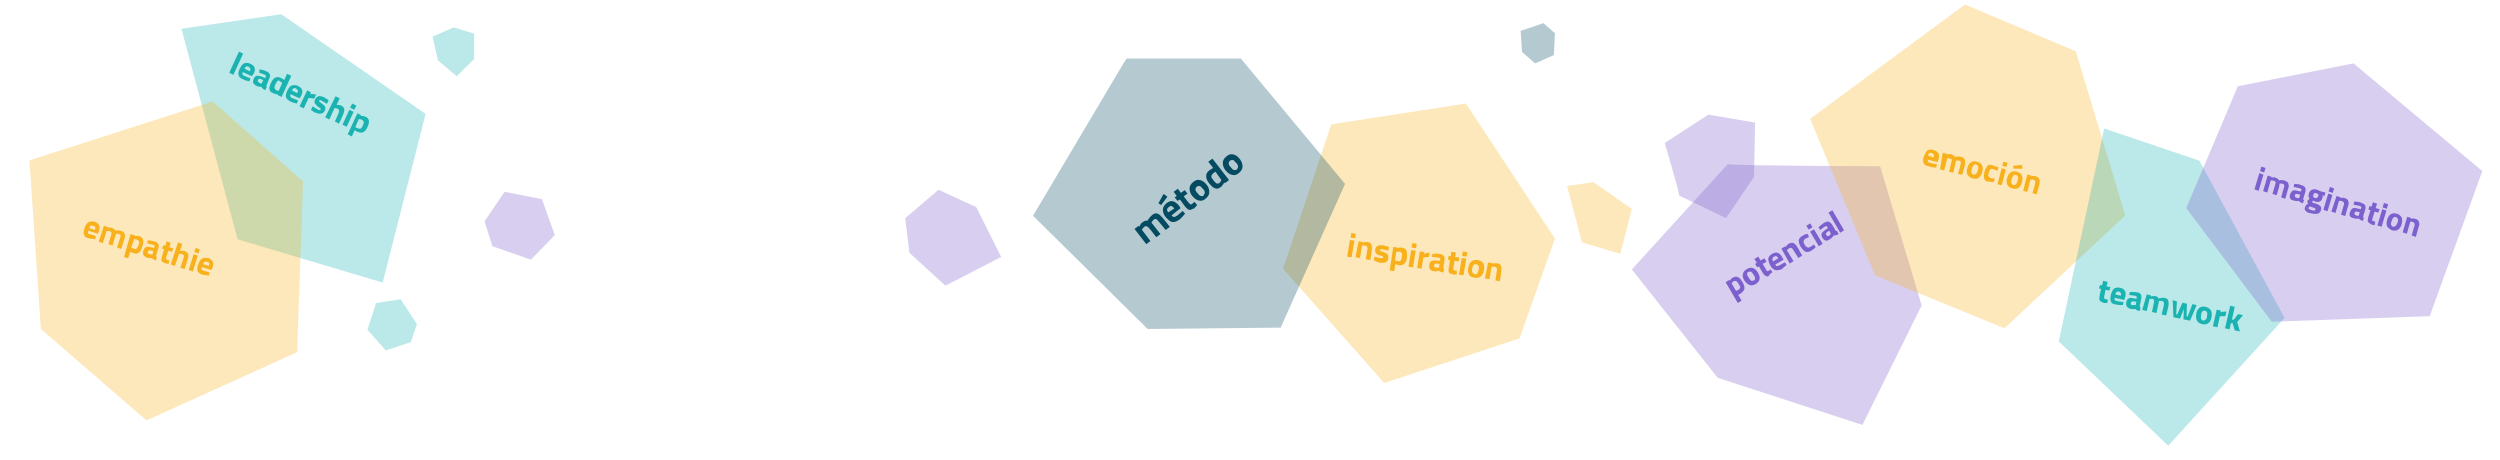 <?xml version="1.0" encoding="utf-8"?>
<!-- Generator: Adobe Illustrator 22.0.1, SVG Export Plug-In . SVG Version: 6.00 Build 0)  -->
<svg version="1.1" id="Ebene_1" xmlns="http://www.w3.org/2000/svg" xmlns:xlink="http://www.w3.org/1999/xlink" x="0px" y="0px"
	 viewBox="0 0 721.9 132.9" style="enable-background:new 0 0 721.9 132.9;" xml:space="preserve">
<style type="text/css">
	.st0{opacity:0.3;fill:#7C60CD;enable-background:new    ;}
	.st1{opacity:0.3;fill:#1BB3B1;enable-background:new    ;}
	.st2{opacity:0.3;fill:#F8B11C;enable-background:new    ;}
	.st3{enable-background:new    ;}
	.st4{fill:#1BB3B1;}
	.st5{fill:#F8B11C;}
	.st6{fill:#7C60CD;}
	.st7{opacity:0.3;fill:#044B62;enable-background:new    ;}
	.st8{fill:#044B62;}
</style>
<path class="st0" d="M498.9,47.4c2.9,0.5,44,0.6,44,0.6l12,40.2l-17.1,34.5L496,109.1l-24.8-31.3L498.9,47.4z"/>
<polygon class="st1" points="52.4,8.3 81.2,4.1 122.9,32.9 110.5,81.6 68.6,69.1 "/>
<polygon class="st2" points="567.4,1.3 599.4,14.8 613.7,62.2 578.8,94.8 541.4,79.5 522.7,34.3 "/>
<polygon class="st2" points="61.4,29.3 87.5,52.4 85.8,101.7 42.3,121.4 11.8,95 8.5,46.3 "/>
<polygon class="st1" points="607.6,37.1 635.1,46.4 659.7,91.8 626.1,128.7 594.5,98.6 "/>
<polygon class="st0" points="646.2,24.9 679.6,18.3 716.8,49.4 701.6,91.3 656,92.9 631.3,60.1 "/>
<g class="st3">
	<path class="st4" d="M69,14.9l1.2,0.6l-2.8,6.1L66.2,21L69,14.9z"/>
	<path class="st4" d="M68.9,21.7c-0.2-0.5,0-1.1,0.3-1.8c0.4-0.8,0.8-1.4,1.3-1.6c0.5-0.2,1.1-0.2,1.8,0.1c0.6,0.3,1,0.6,1.2,1.1
		s0.1,1-0.2,1.7L72.7,22l-2.6-1.2c-0.1,0.2-0.1,0.4-0.1,0.5c0,0.2,0.1,0.2,0.2,0.4c0.1,0.1,0.3,0.2,0.6,0.3c0.2,0.1,0.4,0.2,0.7,0.3
		c0.2,0.1,0.5,0.2,0.6,0.2l0.2,0.1L72,23.5c-0.7-0.2-1.4-0.3-1.8-0.6C69.4,22.6,69,22.2,68.9,21.7z M72.1,20.6
		c0.2-0.3,0.2-0.6,0.2-0.8c-0.1-0.2-0.2-0.3-0.5-0.5c-0.2-0.2-0.5-0.2-0.7-0.1c-0.2,0.1-0.3,0.3-0.5,0.6L72.1,20.6z"/>
	<path class="st4" d="M73.3,22.7c0.2-0.5,0.5-0.7,0.8-0.8c0.3-0.1,0.8,0,1.4,0.2l1,0.4l0.2-0.2c0.1-0.2,0.1-0.3,0.1-0.4
		c-0.1-0.1-0.2-0.2-0.3-0.3c-0.2-0.1-0.5-0.2-0.8-0.3c-0.3-0.2-0.6-0.2-0.9-0.3L75,20c0.7,0.2,1.4,0.3,1.9,0.6
		c0.6,0.2,0.9,0.6,1,0.9c0.2,0.3,0.1,0.8-0.2,1.3L77,24.6c-0.1,0.2-0.1,0.2-0.1,0.3s0.1,0.2,0.2,0.2l-0.5,0.9
		c-0.3-0.2-0.6-0.2-0.7-0.4c-0.2-0.2-0.3-0.3-0.4-0.5c-0.5,0-1-0.1-1.4-0.3C73.1,24.3,72.8,23.7,73.3,22.7z M75.4,24.1h0.2l0.4-1
		l-0.8-0.3c-0.3-0.2-0.6,0-0.7,0.3s-0.1,0.6,0.2,0.6C74.9,24,75.1,24.1,75.4,24.1z"/>
	<path class="st4" d="M77.8,25.8c-0.1-0.5,0.1-1.1,0.4-1.8c0.4-0.8,0.8-1.4,1.3-1.6c0.5-0.2,1-0.2,1.6,0.1c0.2,0.1,0.6,0.3,1,0.6
		l0.8-1.8l1.2,0.6l-2.8,6.1l-1.2-0.6l0.1-0.2c-0.3,0-0.6,0-0.7-0.1c-0.2,0-0.4-0.1-0.6-0.2C78.2,26.7,77.9,26.3,77.8,25.8z
		 M80.3,26.2h0.2l1-2.3c-0.3-0.2-0.6-0.3-0.7-0.5c-0.2-0.2-0.6-0.2-0.7,0c-0.2,0.2-0.4,0.6-0.6,1c-0.2,0.4-0.3,0.8-0.2,1
		c0,0.2,0.2,0.4,0.4,0.6C79.7,26.1,80.1,26.2,80.3,26.2z"/>
	<path class="st4" d="M82.6,28.1c-0.2-0.5,0-1.1,0.3-1.8c0.4-0.8,0.8-1.4,1.3-1.6c0.5-0.2,1.1-0.2,1.8,0.1c0.6,0.3,1,0.6,1.2,1.1
		c0.2,0.5,0.1,1-0.2,1.7l-0.5,0.8l-2.6-1.2c-0.1,0.2-0.1,0.4-0.1,0.5c0,0.2,0.1,0.2,0.2,0.4c0.1,0.2,0.3,0.2,0.6,0.3
		c0.2,0.1,0.4,0.2,0.7,0.3c0.2,0.1,0.5,0.2,0.6,0.2l0.2,0.1l-0.4,0.9c-0.7-0.2-1.4-0.3-1.8-0.6C83.2,29,82.8,28.6,82.6,28.1z
		 M85.8,26.9c0.2-0.3,0.2-0.6,0.2-0.8c-0.1-0.2-0.2-0.3-0.5-0.5c-0.2-0.2-0.5-0.2-0.7-0.1c-0.2,0.1-0.3,0.3-0.5,0.6L85.8,26.9z"/>
	<path class="st4" d="M88.7,26.1l1.1,0.6l-0.2,0.5c0.6-0.1,1.2,0,1.7,0.1l-0.6,1.2c-0.5-0.1-1-0.2-1.4-0.2h-0.2l-1.4,3l-1.2-0.6
		L88.7,26.1z"/>
	<path class="st4" d="M90,31.9l-0.2-0.2l0.5-1c0.6,0.4,1.1,0.7,1.4,0.9c0.2,0.1,0.4,0.2,0.6,0.2s0.2-0.1,0.3-0.2
		c0.1-0.1,0-0.2-0.1-0.3c-0.1-0.1-0.2-0.2-0.6-0.4c-0.1-0.1-0.2-0.1-0.2-0.2c-0.2-0.2-0.5-0.4-0.6-0.6c-0.2-0.2-0.2-0.3-0.3-0.6
		c0-0.2,0-0.5,0.2-0.8c0.2-0.5,0.6-0.8,1-0.9c0.4-0.1,0.9,0,1.4,0.2c0.3,0.2,0.7,0.4,1.3,0.8l0.2,0.2l-0.5,1
		c-0.6-0.4-1.1-0.7-1.5-0.9c-0.2-0.1-0.4-0.2-0.5-0.2c-0.2,0-0.2,0.1-0.2,0.2c-0.1,0.2,0,0.2,0.1,0.3c0.1,0.1,0.2,0.2,0.5,0.4
		l0.3,0.2c0.4,0.3,0.7,0.6,0.8,0.9c0.1,0.2,0.1,0.6-0.1,1c-0.2,0.5-0.6,0.8-1,0.9c-0.4,0.1-0.9,0-1.5-0.2C91,32.6,90.6,32.3,90,31.9
		z"/>
	<path class="st4" d="M96.9,27.8l1.2,0.6l-0.9,1.9c0.2,0,0.5,0,0.7,0c0.2,0,0.4,0.1,0.6,0.2c0.6,0.2,0.8,0.6,0.9,1
		c0.1,0.5-0.1,1-0.4,1.8l-1.1,2.4l-1.2-0.6l1-2.3c0.2-0.4,0.2-0.7,0.2-0.9c0-0.2-0.2-0.4-0.4-0.5c-0.2-0.1-0.5-0.2-0.7-0.2h-0.2
		l-1.5,3.3l-1.2-0.6L96.9,27.8z"/>
	<path class="st4" d="M100.9,31.7l1.2,0.6l-2,4.3L98.9,36L100.9,31.7z M101.7,29.9l1.2,0.6l-0.6,1.2l-1.2-0.6L101.7,29.9z"/>
	<path class="st4" d="M103.2,32.7l1.1,0.6l-0.1,0.2c0.3,0,0.6,0,0.7,0c0.2,0,0.3,0.1,0.6,0.2c0.6,0.2,0.9,0.6,1,1.1
		c0.1,0.5,0,1.1-0.4,1.9c-0.2,0.6-0.6,1-0.8,1.2c-0.3,0.2-0.6,0.4-1,0.4c-0.3,0-0.8-0.1-1.2-0.3c-0.2-0.1-0.5-0.2-0.7-0.4l-0.8,1.8
		l-1.2-0.6L103.2,32.7z M104.2,37.1c0.2-0.2,0.4-0.4,0.6-0.9c0.2-0.5,0.3-0.8,0.2-1c0-0.2-0.2-0.5-0.5-0.6c-0.2-0.1-0.4-0.2-0.7-0.2
		h-0.2l-1,2.3c0.2,0.2,0.5,0.2,0.6,0.3C103.7,37.2,104,37.2,104.2,37.1z"/>
</g>
<g class="st3">
	<path class="st5" d="M24.3,67.9c-0.2-0.5-0.2-1.1,0.1-1.9c0.2-0.9,0.6-1.4,1.1-1.8c0.5-0.3,1-0.3,1.8-0.2c0.6,0.2,1.1,0.6,1.3,1
		c0.2,0.5,0.2,1,0,1.7l-0.4,0.8l-2.7-0.9c-0.1,0.2-0.1,0.4-0.1,0.6s0.1,0.2,0.2,0.3c0.2,0.1,0.3,0.2,0.6,0.2s0.5,0.2,0.7,0.2
		c0.3,0.1,0.5,0.2,0.6,0.2l0.2,0.1l-0.2,0.9c-0.7-0.1-1.4-0.2-1.9-0.3C25,68.7,24.5,68.4,24.3,67.9z M27.4,66.4
		c0.1-0.4,0.2-0.6,0.1-0.8c-0.1-0.2-0.2-0.3-0.6-0.4c-0.3-0.1-0.6-0.1-0.7,0c-0.2,0.1-0.3,0.3-0.4,0.7L27.4,66.4z"/>
	<path class="st5" d="M30,65.2l1.2,0.4l-0.1,0.2c0.2-0.1,0.5-0.1,0.6-0.1c0.2,0,0.4,0,0.6,0.1c0.2,0.1,0.4,0.2,0.6,0.3
		c0.2,0.2,0.3,0.3,0.4,0.5c0.3-0.1,0.6-0.1,0.9-0.1c0.2,0,0.6,0.1,0.8,0.2c0.6,0.2,0.9,0.5,1,0.9c0.2,0.4,0.1,1-0.2,1.8l-0.8,2.5
		l-1.2-0.4l0.8-2.5c0.2-0.4,0.2-0.7,0.2-1c0-0.2-0.2-0.3-0.4-0.4c-0.2-0.1-0.4-0.1-0.7-0.1h-0.2c-0.1,0.4-0.2,0.8-0.3,1l-0.7,2.4
		l-1.2-0.4l0.7-2.3c0.1-0.3,0.2-0.6,0.2-0.8c0-0.2,0-0.3-0.1-0.4c-0.1-0.1-0.2-0.2-0.4-0.2c-0.2-0.1-0.4-0.1-0.7-0.1h-0.2l-1.1,3.5
		l-1.2-0.4L30,65.2z"/>
	<path class="st5" d="M37.7,67.6L39,68l-0.1,0.2c0.3-0.1,0.5-0.1,0.7-0.1c0.2,0,0.3,0,0.6,0.1c0.6,0.2,1,0.5,1.1,1
		c0.2,0.5,0.1,1.1-0.2,2c-0.2,0.6-0.4,1-0.6,1.4c-0.2,0.3-0.6,0.5-0.9,0.6c-0.3,0.1-0.8,0-1.3-0.2c-0.2-0.1-0.5-0.2-0.7-0.3
		l-0.6,1.9l-1.2-0.4L37.7,67.6z M39.4,71.8c0.2-0.2,0.4-0.5,0.6-1s0.2-0.8,0.2-1c-0.1-0.2-0.2-0.4-0.6-0.6c-0.2-0.1-0.5-0.1-0.7-0.1
		h-0.2l-0.8,2.4c0.2,0.2,0.5,0.2,0.6,0.2C38.9,72,39.1,72,39.4,71.8z"/>
	<path class="st5" d="M41.4,72.3c0.2-0.5,0.4-0.8,0.7-0.9c0.3-0.2,0.8-0.2,1.4,0l1,0.2l0.1-0.3c0.1-0.2,0.1-0.3,0-0.4
		c-0.1-0.1-0.2-0.2-0.4-0.2c-0.2-0.1-0.5-0.2-0.8-0.2c-0.3-0.1-0.6-0.2-0.9-0.2l0.2-0.9c0.7,0,1.4,0.2,1.9,0.3s1,0.5,1.1,0.8
		c0.2,0.3,0.2,0.7,0,1.3l-0.6,1.9c0,0.2-0.1,0.2,0,0.3c0,0.1,0.1,0.2,0.2,0.2l-0.3,1c-0.3-0.1-0.6-0.2-0.7-0.3
		c-0.2-0.1-0.3-0.2-0.5-0.4c-0.5,0.1-1,0-1.4-0.1C41.4,74,41.1,73.4,41.4,72.3z M43.8,73.5h0.2l0.3-1l-0.9-0.2
		c-0.3-0.1-0.6,0.1-0.7,0.4c-0.1,0.3,0,0.6,0.3,0.6C43.2,73.4,43.5,73.5,43.8,73.5z"/>
	<path class="st5" d="M46.8,75.5c-0.2-0.2-0.2-0.4-0.2-0.6s0.1-0.6,0.2-1l0.6-1.9l-0.6-0.2l0.3-1l0.6,0.2l0.4-1.3l1.2,0.4l-0.4,1.3
		l1.1,0.3l-0.3,1l-1.1-0.3L48,74.2C48,74.4,48,74.6,48,74.7S48,75,48.2,75l0.7,0.2l-0.2,1c-0.2,0-0.5-0.1-0.6-0.1
		c-0.2,0-0.3-0.1-0.4-0.1C47.2,75.8,46.9,75.7,46.8,75.5z"/>
	<path class="st5" d="M51.4,70l1.2,0.4L52,72.5c0.2-0.1,0.5-0.1,0.7-0.1c0.2,0,0.4,0.1,0.6,0.1c0.6,0.2,0.9,0.5,1,0.9
		c0.2,0.4,0.1,1-0.2,1.8l-0.8,2.5l-1.2-0.4l0.8-2.5c0.2-0.4,0.2-0.7,0.2-1c-0.1-0.2-0.2-0.3-0.5-0.4c-0.2-0.1-0.5-0.1-0.7-0.1h-0.2
		l-1.2,3.5l-1.2-0.4L51.4,70z"/>
	<path class="st5" d="M55.9,73.4l1.2,0.4l-1.4,4.6L54.5,78L55.9,73.4z M56.5,71.6l1.2,0.4l-0.4,1.2l-1.2-0.4L56.5,71.6z"/>
	<path class="st5" d="M57.1,78.4c-0.2-0.5-0.2-1.1,0.1-1.9c0.2-0.9,0.6-1.4,1.1-1.8c0.5-0.3,1-0.3,1.8-0.2c0.6,0.2,1.1,0.6,1.3,1
		c0.2,0.5,0.2,1,0,1.7L61,78l-2.7-0.9c-0.1,0.2-0.1,0.4-0.1,0.6s0.1,0.2,0.2,0.3c0.2,0.1,0.3,0.2,0.6,0.2c0.2,0.1,0.5,0.2,0.7,0.2
		c0.2,0.1,0.5,0.2,0.6,0.2l0.2,0.1l-0.2,0.9c-0.7-0.1-1.4-0.2-1.9-0.3C57.9,79.2,57.4,78.8,57.1,78.4z M60.3,76.8
		c0.1-0.4,0.2-0.6,0.1-0.8s-0.2-0.3-0.6-0.4c-0.3-0.1-0.6-0.1-0.7,0c-0.2,0.1-0.3,0.3-0.4,0.7L60.3,76.8z"/>
</g>
<g class="st3">
	<path class="st6" d="M652.4,50l1.2,0.4l-1.4,4.7l-1.2-0.4L652.4,50z M653,48.1l1.2,0.4l-0.4,1.3l-1.2-0.4L653,48.1z"/>
	<path class="st6" d="M654.8,50.7l1.2,0.4l-0.1,0.2c0.2-0.1,0.5-0.1,0.6-0.1c0.2,0,0.4,0,0.6,0.1c0.2,0.1,0.4,0.2,0.6,0.3
		c0.2,0.2,0.3,0.3,0.4,0.5c0.3-0.1,0.6-0.1,0.9-0.1s0.6,0.1,0.8,0.2c0.6,0.2,1,0.5,1,0.9c0.2,0.4,0.1,1-0.2,1.8l-0.7,2.5l-1.2-0.4
		l0.7-2.5c0.2-0.4,0.2-0.7,0.2-1c0-0.2-0.2-0.3-0.4-0.4c-0.2-0.1-0.4-0.1-0.7-0.1h-0.2c-0.1,0.4-0.2,0.8-0.2,1l-0.7,2.4l-1.2-0.4
		l0.7-2.4c0.1-0.3,0.2-0.6,0.2-0.8c0-0.2,0-0.3-0.1-0.4c-0.1-0.1-0.2-0.2-0.4-0.2c-0.2-0.1-0.4-0.1-0.7-0.1h-0.2l-1,3.5l-1.2-0.4
		L654.8,50.7z"/>
	<path class="st6" d="M661.3,56.1c0.2-0.5,0.4-0.8,0.7-1c0.3-0.2,0.8-0.2,1.4,0l1,0.2l0.1-0.3c0.1-0.2,0.1-0.3,0-0.4
		s-0.2-0.2-0.4-0.2c-0.2-0.1-0.5-0.2-0.9-0.2c-0.4-0.1-0.6-0.2-0.9-0.2l0.2-0.9c0.7,0,1.4,0.1,1.9,0.3c0.6,0.2,1,0.4,1.2,0.7
		c0.2,0.3,0.2,0.7,0.1,1.3l-0.6,1.9c0,0.2,0,0.2,0,0.3c0,0.1,0.1,0.2,0.2,0.2l-0.3,0.9c-0.3-0.1-0.6-0.2-0.7-0.3
		c-0.2-0.1-0.3-0.2-0.5-0.4c-0.5,0.1-1,0.1-1.4-0.1C661.3,57.8,661,57.1,661.3,56.1z M663.7,57.2h0.2l0.3-1l-0.9-0.2
		c-0.3-0.1-0.6,0.1-0.6,0.4c-0.1,0.3,0,0.6,0.3,0.6C663.1,57.2,663.4,57.2,663.7,57.2z"/>
	<path class="st6" d="M665.8,60.9c-0.3-0.3-0.4-0.6-0.2-1.1c0.1-0.2,0.2-0.4,0.3-0.6c0.2-0.2,0.4-0.2,0.6-0.4
		c-0.1-0.1-0.2-0.2-0.2-0.4s0-0.2,0-0.4c0-0.1,0.1-0.2,0.2-0.2c0.1-0.1,0.2-0.2,0.4-0.4c-0.3-0.4-0.4-1-0.2-1.5
		c0.2-0.6,0.5-1,0.9-1.1c0.4-0.2,1-0.2,1.5,0c0.2,0.1,0.6,0.2,0.9,0.4l1.5,0.4l-0.3,1l-0.6-0.2c0.1,0.2,0.1,0.2,0.1,0.4
		c0,0.1,0,0.2-0.1,0.4c-0.2,0.6-0.4,0.9-0.8,1c-0.4,0.2-0.9,0.2-1.5-0.1c-0.2-0.1-0.3-0.1-0.4-0.2c-0.1,0.2-0.2,0.2-0.2,0.3
		c0,0.2,0,0.2,0.1,0.3c0.1,0.1,0.3,0.2,0.7,0.2c0.5,0.2,0.8,0.3,1.1,0.5c0.2,0.2,0.5,0.3,0.6,0.6c0.1,0.2,0.1,0.6,0,0.9
		c-0.2,0.6-0.5,0.9-1,1s-1.1,0.1-1.8-0.1C666.6,61.5,666.1,61.3,665.8,60.9z M668.3,60.8c0.2,0,0.3-0.2,0.3-0.3
		c0.1-0.2,0-0.2-0.1-0.3c-0.1-0.1-0.2-0.2-0.4-0.2c-0.2-0.1-0.2-0.1-0.3-0.1l-0.8-0.3c-0.2,0.1-0.3,0.2-0.4,0.4s0,0.2,0.2,0.4
		c0.2,0.1,0.4,0.2,0.7,0.3C667.9,60.8,668.2,60.8,668.3,60.8z M669.4,56.7c0.2-0.5,0-0.7-0.5-0.9c-0.5-0.2-0.8,0-0.9,0.5
		c-0.2,0.5,0,0.7,0.5,0.9C668.9,57.3,669.2,57.1,669.4,56.7z"/>
	<path class="st6" d="M672.3,55.9l1.2,0.4l-1.4,4.7l-1.2-0.4L672.3,55.9z M672.8,54l1.2,0.4l-0.4,1.3l-1.2-0.4L672.8,54z"/>
	<path class="st6" d="M674.7,56.6l1.2,0.4l-0.1,0.2c0.2-0.1,0.5-0.1,0.7-0.1c0.2,0,0.4,0,0.6,0.1c0.6,0.2,0.9,0.5,1,0.9
		c0.2,0.4,0.1,1-0.2,1.8l-0.7,2.5l-1.2-0.4l0.7-2.5c0.2-0.4,0.2-0.7,0.1-1c-0.1-0.2-0.2-0.3-0.5-0.4c-0.2-0.1-0.5-0.1-0.7-0.1h-0.2
		l-1,3.5l-1.2-0.4L674.7,56.6z"/>
	<path class="st6" d="M678.6,61.2c0.2-0.5,0.4-0.8,0.7-1s0.8-0.2,1.4,0l1,0.2l0.1-0.3c0.1-0.2,0.1-0.3,0-0.4
		c-0.1-0.1-0.2-0.2-0.4-0.2c-0.2-0.1-0.5-0.2-0.9-0.2c-0.4-0.1-0.6-0.2-0.9-0.2l0.2-0.9c0.7,0,1.4,0.1,1.9,0.3
		c0.6,0.2,1,0.4,1.2,0.7c0.2,0.3,0.2,0.7,0.1,1.3l-0.6,1.9c0,0.2,0,0.2,0,0.3c0,0.1,0.1,0.2,0.2,0.2l-0.3,0.9
		c-0.3-0.1-0.6-0.2-0.7-0.3c-0.2-0.1-0.3-0.2-0.5-0.4c-0.5,0.1-1,0.1-1.4-0.1C678.6,62.9,678.2,62.2,678.6,61.2z M680.9,62.3h0.2
		l0.3-1l-0.9-0.2c-0.3-0.1-0.6,0.1-0.6,0.4s0,0.6,0.3,0.6C680.3,62.3,680.6,62.3,680.9,62.3z"/>
	<path class="st6" d="M683.9,64.2c-0.2-0.2-0.2-0.4-0.2-0.6c0-0.2,0.1-0.6,0.2-1l0.6-1.9l-0.6-0.2l0.3-1l0.6,0.2l0.4-1.3l1.2,0.4
		l-0.4,1.3l1.1,0.3l-0.3,1l-1.1-0.3l-0.6,1.9c-0.1,0.2-0.1,0.4-0.1,0.6s0.1,0.2,0.2,0.2l0.7,0.2l-0.2,1c-0.2,0-0.5,0-0.6-0.1
		c-0.2,0-0.3-0.1-0.4-0.1C684.3,64.5,684.1,64.4,683.9,64.2z"/>
	<path class="st6" d="M687.9,60.4l1.2,0.4l-1.4,4.7l-1.2-0.4L687.9,60.4z M688.4,58.6l1.2,0.4l-0.4,1.3l-1.2-0.4L688.4,58.6z"/>
	<path class="st6" d="M689.3,65.4c-0.2-0.6-0.2-1.2,0-1.9c0.2-0.8,0.6-1.3,1-1.6c0.5-0.3,1-0.4,1.8-0.2c0.7,0.2,1.1,0.6,1.4,1.1
		c0.2,0.6,0.2,1.2,0,1.9c-0.2,0.8-0.6,1.3-1,1.6s-1,0.4-1.8,0.2C690.1,66.2,689.6,65.8,689.3,65.4z M691.7,65.3
		c0.2-0.2,0.4-0.5,0.6-1c0.2-0.5,0.2-0.9,0.1-1.1c-0.1-0.2-0.2-0.4-0.6-0.5c-0.3-0.1-0.6-0.1-0.7,0.2c-0.2,0.2-0.4,0.5-0.5,1
		c-0.2,0.5-0.2,0.9-0.1,1.1c0.1,0.2,0.2,0.4,0.6,0.5C691.3,65.4,691.6,65.4,691.7,65.3z"/>
	<path class="st6" d="M695.1,62.6l1.2,0.4l-0.1,0.2c0.2-0.1,0.5-0.1,0.7-0.1c0.2,0,0.4,0,0.6,0.1c0.6,0.2,0.9,0.5,1,0.9
		c0.2,0.4,0.1,1-0.2,1.8l-0.7,2.5l-1.2-0.4l0.7-2.5c0.2-0.4,0.2-0.7,0.1-1c-0.1-0.2-0.2-0.3-0.5-0.4c-0.2-0.1-0.5-0.1-0.7-0.1H696
		l-1,3.5l-1.2-0.4L695.1,62.6z"/>
</g>
<g class="st3">
	<path class="st5" d="M555.5,47.2c-0.2-0.4-0.3-1.1,0-1.9s0.6-1.4,1-1.8c0.4-0.4,1.1-0.4,1.8-0.2c0.7,0.2,1.1,0.5,1.4,0.9
		c0.2,0.4,0.3,1,0.1,1.7l-0.3,0.9l-2.8-0.7c-0.1,0.2,0,0.4,0,0.5c0.1,0.1,0.1,0.2,0.3,0.3c0.2,0.1,0.4,0.2,0.6,0.2
		c0.2,0.1,0.4,0.1,0.8,0.2c0.3,0,0.5,0.1,0.6,0.1l0.3,0l-0.2,1c-0.8,0-1.4-0.1-1.9-0.3C556.1,47.9,555.7,47.6,555.5,47.2z
		 M558.4,45.5c0.1-0.3,0.1-0.6,0-0.9c-0.1-0.1-0.3-0.3-0.6-0.4s-0.5-0.1-0.7,0c-0.2,0.1-0.3,0.3-0.4,0.7L558.4,45.5z"/>
	<path class="st5" d="M561,44.1l1.2,0.3l-0.1,0.2c0.2-0.1,0.5-0.1,0.7-0.1c0.2,0,0.4,0,0.6,0c0.2,0.1,0.4,0.1,0.6,0.3
		c0.2,0.1,0.3,0.3,0.5,0.5c0.3-0.1,0.7-0.1,1-0.1c0.3,0,0.6,0,0.8,0.1c0.6,0.1,0.9,0.5,1.1,0.9c0.1,0.4,0.1,1-0.1,1.8l-0.7,2.5
		l-1.2-0.3l0.7-2.5c0.1-0.4,0.1-0.7,0.1-0.9c0-0.2-0.2-0.3-0.4-0.4s-0.4,0-0.8,0l-0.2,0c-0.1,0.4-0.2,0.8-0.2,1.1l-0.6,2.4l-1.2-0.3
		l0.6-2.4c0.1-0.3,0.1-0.6,0.2-0.8c0-0.2,0-0.4-0.1-0.4c-0.1-0.1-0.2-0.2-0.4-0.2s-0.4-0.1-0.7-0.1l-0.1,0l-0.9,3.5l-1.2-0.3
		L561,44.1z"/>
	<path class="st5" d="M568.1,50.4c-0.2-0.5-0.3-1.1,0-1.9c0.2-0.8,0.5-1.3,1-1.6c0.4-0.4,1.1-0.4,1.8-0.2c0.7,0.2,1.2,0.5,1.4,1
		c0.3,0.5,0.3,1.1,0.1,1.9c-0.2,0.8-0.5,1.3-1,1.7c-0.4,0.4-1.1,0.4-1.8,0.2C568.9,51.3,568.4,50.9,568.1,50.4z M570.6,50.2
		c0.2-0.2,0.4-0.5,0.5-1c0.1-0.4,0.2-0.8,0.1-1.2c-0.1-0.2-0.2-0.4-0.6-0.5c-0.3-0.1-0.6,0-0.7,0.2c-0.2,0.2-0.4,0.5-0.5,1
		c-0.1,0.6-0.2,0.8-0.1,1.2c0.1,0.2,0.2,0.4,0.6,0.5C570.1,50.5,570.3,50.4,570.6,50.2z"/>
	<path class="st5" d="M573,51.7c-0.2-0.5-0.2-1.1,0-2c0.2-0.9,0.6-1.4,0.9-1.8s1-0.4,1.7-0.1c0.2,0.1,0.4,0.2,0.6,0.2
		c0.2,0.1,0.5,0.2,0.9,0.3l-0.3,1c-0.5-0.2-0.9-0.3-1.1-0.4c-0.3-0.1-0.5-0.1-0.7-0.1c-0.2,0-0.3,0.2-0.4,0.3
		c-0.1,0.2-0.2,0.4-0.3,0.7c-0.1,0.3-0.1,0.6-0.2,0.8c0,0.2,0.1,0.3,0.2,0.5c0.2,0.1,0.3,0.3,0.6,0.3l1.1,0.2l-0.3,1
		c-0.7-0.1-1.2-0.1-1.6-0.2C573.6,52.5,573.2,52.2,573,51.7z"/>
	<path class="st5" d="M578.5,46.7l1.2,0.3l-0.3,1.2l-1.2-0.3L578.5,46.7z M578,48.6l1.2,0.3l-1.2,4.6l-1.2-0.3L578,48.6z"/>
	<path class="st5" d="M581.3,47.9l2.6-0.3l0.1,1.1l-2.6,0L581.3,47.9z M579.6,53.3c-0.2-0.5-0.3-1.1,0-1.9c0.2-0.8,0.5-1.3,1-1.6
		c0.4-0.4,1.1-0.4,1.8-0.2c0.7,0.2,1.2,0.5,1.4,1c0.2,0.5,0.3,1.1,0.1,1.9c-0.2,0.8-0.5,1.3-1,1.7c-0.4,0.4-1.1,0.4-1.8,0.2
		C580.3,54.2,579.9,53.9,579.6,53.3z M582.1,53.2c0.2-0.2,0.4-0.5,0.5-1c0.1-0.4,0.2-0.8,0.1-1.2c-0.1-0.2-0.2-0.4-0.6-0.5
		c-0.3-0.1-0.6,0-0.7,0.2c-0.2,0.2-0.4,0.5-0.5,1c-0.1,0.6-0.2,0.8-0.1,1.2c0.1,0.2,0.2,0.4,0.6,0.5
		C581.6,53.5,581.9,53.4,582.1,53.2z"/>
	<path class="st5" d="M585.4,50.4l1.2,0.3l-0.1,0.2c0.2-0.1,0.5-0.1,0.7-0.1c0.2,0,0.4,0,0.6,0.1c0.6,0.1,0.9,0.5,1.1,0.9
		c0.2,0.5,0.1,1-0.1,1.8l-0.7,2.5l-1.2-0.3l0.7-2.5c0.1-0.4,0.1-0.7,0.1-1c-0.1-0.2-0.2-0.3-0.5-0.4c-0.2-0.1-0.4-0.1-0.8,0l-0.1,0
		l-0.9,3.5l-1.2-0.3L585.4,50.4z"/>
</g>
<g class="st3">
	<path class="st6" d="M498.3,81.5l1.1-0.7l0.1,0.3c0.2-0.3,0.3-0.5,0.4-0.6c0.1-0.1,0.2-0.2,0.4-0.3c0.6-0.3,1-0.4,1.5-0.2
		s0.9,0.7,1.4,1.5c0.3,0.6,0.5,1,0.5,1.4c0.1,0.4,0,0.7-0.2,1c-0.2,0.3-0.5,0.6-0.9,0.9c-0.3,0.1-0.5,0.3-0.7,0.3l1,1.7l-1.1,0.7
		L498.3,81.5z M502.5,83.1c0-0.3-0.1-0.6-0.4-1c-0.2-0.4-0.4-0.7-0.7-0.9c-0.2-0.1-0.5-0.1-0.8,0c-0.1,0.1-0.3,0.3-0.5,0.5l-0.1,0.1
		l1.3,2.2c0.3-0.1,0.5-0.2,0.6-0.3C502.2,83.6,502.4,83.3,502.5,83.1z"/>
	<path class="st6" d="M505.2,82.3c-0.5-0.2-1-0.6-1.5-1.3c-0.4-0.7-0.6-1.3-0.4-1.9c0.1-0.6,0.5-1,1.1-1.4c0.7-0.4,1.2-0.5,1.8-0.3
		c0.5,0.2,1,0.6,1.4,1.3c0.4,0.7,0.6,1.3,0.5,1.9c-0.1,0.6-0.5,1-1.1,1.4C506.4,82.4,505.8,82.5,505.2,82.3z M506.8,80.4
		c0-0.3-0.1-0.6-0.4-1c-0.2-0.4-0.5-0.7-0.7-0.9c-0.2-0.1-0.5-0.1-0.8,0c-0.3,0.1-0.4,0.3-0.4,0.6c0,0.3,0.1,0.6,0.4,1
		c0.2,0.4,0.5,0.7,0.7,0.9s0.5,0.1,0.8,0C506.7,80.9,506.8,80.7,506.8,80.4z"/>
	<path class="st6" d="M510.3,79.8c-0.3,0-0.5-0.1-0.7-0.3c-0.2-0.2-0.5-0.5-0.7-0.9l-1-1.7l-0.5,0.3l-0.6-1l0.5-0.3l-0.7-1.1
		l1.1-0.7l0.7,1.1l1.1-0.6l0.6,1l-1.1,0.6l1,1.7c0.1,0.3,0.3,0.3,0.3,0.4c0.1,0,0.3,0,0.4-0.1l0.6-0.4l0.5,0.8
		c-0.2,0.2-0.4,0.3-0.5,0.4c-0.1,0.1-0.3,0.1-0.3,0.3C510.8,79.7,510.5,79.9,510.3,79.8z"/>
	<path class="st6" d="M512.6,78c-0.5-0.2-1-0.6-1.4-1.3c-0.4-0.8-0.6-1.4-0.6-2c0.1-0.6,0.5-1,1.1-1.4c0.6-0.3,1.2-0.5,1.6-0.3
		c0.5,0.2,0.9,0.5,1.3,1.2L515,75l-2.4,1.4c0.1,0.1,0.3,0.3,0.3,0.4c0.1,0.1,0.3,0,0.4,0c0.1,0,0.3-0.1,0.6-0.2
		c0.1-0.1,0.4-0.2,0.7-0.4s0.4-0.3,0.6-0.3l0.2-0.2l0.5,0.8c-0.6,0.5-1,0.9-1.5,1.3C513.7,78,513.1,78.1,512.6,78z M513.5,74.6
		c-0.2-0.3-0.3-0.6-0.6-0.6c-0.1-0.1-0.4,0-0.6,0.1c-0.3,0.1-0.4,0.3-0.5,0.6c0,0.2,0,0.5,0.2,0.8L513.5,74.6z"/>
	<path class="st6" d="M514.4,71.8l1.1-0.7l0.1,0.3c0.2-0.3,0.2-0.4,0.4-0.6c0.1-0.1,0.3-0.3,0.5-0.4c0.5-0.3,0.9-0.4,1.4-0.2
		c0.4,0.2,0.8,0.6,1.2,1.3l1.3,2.3l-1.1,0.7l-1.4-2.2c-0.2-0.4-0.4-0.6-0.6-0.7c-0.2-0.1-0.4,0-0.7,0.1c-0.1,0.1-0.3,0.3-0.6,0.5
		l0,0.1l1.9,3.1l-1.1,0.7L514.4,71.8z"/>
	<path class="st6" d="M521.4,72.7c-0.5-0.2-0.9-0.7-1.4-1.4c-0.5-0.8-0.6-1.4-0.6-1.9c0.1-0.5,0.4-1,1.1-1.3
		c0.1-0.1,0.4-0.2,0.5-0.3c0.2-0.1,0.5-0.2,0.9-0.3l0.5,0.9c-0.5,0.3-0.8,0.4-1,0.5c-0.3,0.1-0.4,0.3-0.5,0.5
		c-0.1,0.1-0.1,0.3-0.1,0.5c0,0.2,0.1,0.4,0.3,0.7s0.3,0.6,0.6,0.7c0.1,0.1,0.4,0.2,0.5,0.2s0.4-0.1,0.7-0.3l0.9-0.6l0.5,0.8
		c-0.5,0.5-1,0.8-1.3,1C522.4,72.8,521.9,72.8,521.4,72.7z"/>
	<path class="st6" d="M521.6,65.2l1.1-0.7l0.7,1.1l-1.1,0.7L521.6,65.2z M522.7,66.9l1.1-0.7l2.5,4.2l-1.1,0.7L522.7,66.9z"/>
	<path class="st6" d="M526.2,68.6c-0.2-0.4-0.3-0.8-0.2-1.1c0.1-0.3,0.5-0.7,0.9-1l0.9-0.6l-0.1-0.3c-0.1-0.1-0.2-0.3-0.3-0.3
		c-0.1,0-0.3,0-0.4,0.1s-0.4,0.2-0.7,0.5c-0.3,0.2-0.6,0.4-0.7,0.5l-0.5-0.7c0.5-0.6,1-0.9,1.5-1.3c0.6-0.3,1-0.5,1.4-0.4
		c0.3,0.1,0.7,0.4,1,0.8l1,1.7c0.1,0.1,0.2,0.2,0.2,0.2s0.2,0,0.3,0l0.4,0.9c-0.3,0.2-0.5,0.3-0.7,0.3s-0.4,0.1-0.7,0.1
		c-0.3,0.4-0.6,0.8-1,1C527.5,69.8,526.8,69.6,526.2,68.6z M528.6,67.6l0.1-0.1l-0.5-0.9l-0.7,0.5c-0.3,0.2-0.3,0.5-0.1,0.8
		s0.4,0.4,0.7,0.2C528.2,68.1,528.4,67.9,528.6,67.6z"/>
	<path class="st6" d="M528,61.4l1.1-0.7l3.4,5.8l-1.1,0.7L528,61.4z"/>
</g>
<g class="st3">
	<path class="st4" d="M606.5,87c-0.2-0.2-0.2-0.4-0.3-0.6c0-0.3,0-0.6,0.1-1.1l0.4-1.9l-0.6-0.1l0.3-1l0.6,0.1l0.3-1.3l1.3,0.3
		l-0.3,1.3l1.1,0.2l-0.3,1l-1.1-0.2l-0.4,1.9c0,0.3,0,0.4,0,0.5c0,0.1,0.1,0.1,0.3,0.3l0.8,0.1l-0.2,1c-0.3,0-0.5,0-0.6,0
		c-0.2,0-0.3,0-0.4,0C607,87.2,606.7,87.1,606.5,87z"/>
	<path class="st4" d="M609.6,87.2c-0.2-0.5-0.3-1-0.1-1.9c0.2-0.9,0.5-1.5,0.9-1.9c0.4-0.3,1-0.5,1.8-0.3c0.6,0.1,1.1,0.4,1.4,0.9
		c0.2,0.4,0.3,1,0.1,1.7l-0.3,0.9l-2.8-0.6c0,0.3,0,0.4,0,0.5c0,0.1,0.1,0.3,0.3,0.3c0.1,0.1,0.4,0.2,0.6,0.2c0.3,0,0.5,0.1,0.8,0.1
		c0.3,0.1,0.5,0.1,0.6,0.1l0.3,0l-0.2,0.9c-0.7,0-1.4,0-2-0.2C610.3,87.9,609.8,87.6,609.6,87.2z M612.4,85.4c0.1-0.4,0.1-0.7,0-0.8
		c-0.1-0.1-0.3-0.3-0.5-0.4c-0.3-0.1-0.5,0-0.7,0.1c-0.1,0.1-0.3,0.4-0.4,0.7L612.4,85.4z"/>
	<path class="st4" d="M614,87.2c0.1-0.5,0.3-0.8,0.6-1c0.4-0.2,0.7-0.2,1.3-0.1l1,0.2l0.1-0.3c0-0.2,0-0.4-0.1-0.4
		c-0.1,0-0.2-0.2-0.4-0.2s-0.5-0.1-0.8-0.1c-0.3-0.1-0.7-0.1-0.9-0.1l0.2-0.9c0.7,0,1.4,0,2,0.1c0.6,0.1,1,0.3,1.2,0.6
		c0.2,0.3,0.2,0.8,0.1,1.3l-0.4,1.9c0,0.2,0,0.3,0,0.4c0,0.1,0.1,0.1,0.2,0.2l-0.2,1c-0.3-0.1-0.6-0.1-0.8-0.2
		c-0.2-0.1-0.4-0.2-0.5-0.4c-0.5,0.1-1,0.1-1.4,0C614.1,88.8,613.8,88.2,614,87.2z M616.5,88.1l0.2,0l0.2-1l-0.9-0.1
		c-0.4,0-0.6,0.1-0.7,0.5c-0.1,0.3,0.1,0.6,0.3,0.6C615.8,88.1,616.1,88.1,616.5,88.1z"/>
	<path class="st4" d="M619.9,85l1.2,0.3l0,0.3c0.2-0.1,0.5-0.1,0.7-0.1s0.4,0,0.5,0c0.3,0,0.4,0.1,0.6,0.2c0.2,0.1,0.3,0.3,0.4,0.5
		c0.3-0.1,0.6-0.1,0.9-0.2c0.3,0,0.5,0,0.8,0c0.6,0.1,1,0.4,1.1,0.8c0.1,0.4,0.2,1,0,1.8l-0.6,2.5l-1.3-0.3l0.6-2.5
		c0.1-0.4,0.1-0.8,0-1c-0.1-0.2-0.2-0.3-0.4-0.4c-0.2,0-0.4,0-0.8,0l-0.2,0c0,0.4-0.1,0.8-0.2,1.1l-0.5,2.4l-1.3-0.3l0.5-2.4
		c0.1-0.3,0.1-0.6,0.1-0.8c0-0.2,0-0.3-0.1-0.4c0-0.1-0.2-0.2-0.4-0.2c-0.2,0-0.4,0-0.7,0l-0.1,0l-0.8,3.5l-1.3-0.3L619.9,85z"/>
	<path class="st4" d="M627.4,86.7l1.2,0.3l-0.2,3.8l0.3,0l1.5-3.4l1.3,0.3l-0.1,3.7l0.3,0l1.4-3.6l1.2,0.3l-1.9,4.5l-1.9-0.4l0.1-3
		l-1.1,2.8l-1.9-0.4L627.4,86.7z"/>
	<path class="st4" d="M634.4,92.6c-0.3-0.5-0.3-1.2-0.2-2c0.1-0.8,0.5-1.4,0.9-1.7c0.4-0.3,1-0.5,1.8-0.3c0.7,0.2,1.2,0.5,1.5,1
		c0.3,0.5,0.3,1.2,0.2,2c-0.1,0.8-0.5,1.4-0.9,1.7c-0.4,0.3-1,0.5-1.8,0.3S634.7,93.1,634.4,92.6z M636.9,92.3
		c0.2-0.2,0.4-0.5,0.4-1c0.1-0.5,0.1-0.9,0-1.1c-0.1-0.2-0.3-0.4-0.6-0.5c-0.3,0-0.5,0-0.7,0.2c-0.2,0.2-0.4,0.5-0.4,1
		c-0.1,0.5-0.1,0.9,0,1.2c0.1,0.2,0.3,0.4,0.6,0.5C636.4,92.5,636.7,92.5,636.9,92.3z"/>
	<path class="st4" d="M640.1,89.4l1.2,0.3l-0.1,0.5c0.6-0.2,1.2-0.3,1.7-0.2l-0.3,1.3c-0.5,0-1,0-1.4,0l-0.2,0l-0.7,3.2l-1.3-0.3
		L640.1,89.4z"/>
	<path class="st4" d="M644,88.3l1.3,0.3l-0.8,3.7l0.5,0l1.3-1.6l1.4,0.3L646,93l0.8,2.7l-1.5-0.3l-0.6-2.1l-0.5,0l-0.4,1.8l-1.3-0.3
		L644,88.3z"/>
</g>
<polygon class="st2" points="449,68.9 438.8,97.7 399.7,110.6 370.5,77.6 384.4,35.9 423.3,29.9 "/>
<polygon class="st7" points="325.3,16.9 358.3,16.9 388.4,53.1 369.8,94.6 331.4,95 298.3,62.3 323.7,19.5 "/>
<g class="st3">
	<path class="st8" d="M327.6,66.1l1.2-0.9l0.2,0.3c0.1-0.3,0.3-0.6,0.4-0.8c0.1-0.2,0.3-0.4,0.5-0.5c0.2-0.2,0.5-0.3,0.7-0.4
		c0.3-0.1,0.5-0.1,0.8-0.1c0.2-0.4,0.4-0.7,0.6-0.9s0.4-0.5,0.7-0.7c0.6-0.5,1-0.6,1.6-0.4c0.5,0.2,1,0.7,1.6,1.4l1.9,2.4l-1.2,0.9
		l-1.9-2.3c-0.3-0.4-0.6-0.7-0.8-0.8c-0.2-0.1-0.5-0.1-0.7,0.1c-0.2,0.1-0.4,0.4-0.6,0.7l-0.1,0.2c0.4,0.4,0.6,0.8,0.8,1l1.8,2.3
		l-1.2,0.9l-1.8-2.3c-0.3-0.3-0.5-0.6-0.7-0.7s-0.3-0.2-0.5-0.2c-0.2,0-0.3,0.1-0.5,0.2c-0.2,0.2-0.4,0.4-0.6,0.7l-0.1,0.1l2.5,3.3
		l-1.2,0.9L327.6,66.1z"/>
	<path class="st8" d="M334.5,58.7L336,56l1.1,0.8l-1.8,2.4L334.5,58.7z M338.5,64.1c-0.6-0.1-1.1-0.6-1.8-1.3
		c-0.7-0.8-0.9-1.6-0.9-2.3c0-0.7,0.4-1.2,1-1.8c0.7-0.5,1.2-0.7,1.8-0.6c0.6,0.1,1.1,0.5,1.7,1.1l0.6,0.9l-2.6,2.1
		c0.2,0.2,0.4,0.4,0.5,0.4c0.2,0.1,0.3,0.1,0.5,0s0.4-0.2,0.7-0.4c0.2-0.2,0.5-0.4,0.7-0.6c0.3-0.2,0.5-0.4,0.6-0.5l0.2-0.2l0.7,0.8
		c-0.6,0.7-1,1.2-1.6,1.7C339.7,64,339.1,64.2,338.5,64.1z M339.1,60.2c-0.3-0.4-0.6-0.6-0.8-0.7s-0.5,0-0.8,0.3
		c-0.3,0.2-0.5,0.5-0.5,0.7c0,0.3,0.1,0.6,0.4,0.8L339.1,60.2z"/>
	<path class="st8" d="M343.8,60.6c-0.3,0-0.6,0-0.8-0.2c-0.3-0.2-0.6-0.5-0.9-0.9l-1.4-1.9L340,58l-0.8-1l0.6-0.4l-0.9-1.2l1.2-0.9
		l0.9,1.2l1.1-0.8l0.8,1l-1.1,0.8l1.4,1.8c0.2,0.2,0.4,0.4,0.5,0.5c0.1,0.1,0.3,0,0.5-0.1l0.7-0.6l0.8,0.9c-0.2,0.3-0.4,0.4-0.5,0.6
		c-0.1,0.1-0.3,0.2-0.4,0.4C344.3,60.3,344.1,60.5,343.8,60.6z"/>
	<path class="st8" d="M346.2,57.9c-0.7-0.1-1.3-0.6-1.9-1.3s-0.8-1.4-0.8-2.2c0-0.7,0.4-1.3,1-1.8c0.7-0.6,1.3-0.8,2-0.6
		c0.7,0.1,1.3,0.6,1.9,1.3s0.8,1.5,0.8,2.2c0,0.7-0.4,1.3-1,1.8C347.6,57.9,346.9,58.1,346.2,57.9z M347.9,55.6
		c0-0.3-0.2-0.8-0.6-1.1c-0.4-0.5-0.7-0.8-0.9-0.8s-0.6,0-0.8,0.2c-0.3,0.2-0.4,0.5-0.4,0.8c0,0.3,0.2,0.7,0.6,1.1
		c0.4,0.5,0.7,0.8,1,0.8c0.3,0.1,0.6,0,0.8-0.2C347.7,56.1,347.9,55.8,347.9,55.6z"/>
	<path class="st8" d="M350.9,54.4c-0.6-0.2-1.1-0.7-1.7-1.4c-0.7-0.8-0.9-1.6-0.9-2.2c0-0.7,0.3-1.1,0.9-1.6
		c0.2-0.2,0.6-0.4,1.1-0.7l-1.4-1.8l1.2-0.9l4.8,6.2l-1.2,0.9l-0.2-0.2c-0.2,0.3-0.3,0.6-0.5,0.8c-0.1,0.2-0.3,0.4-0.5,0.5
		C352,54.4,351.5,54.6,350.9,54.4z M352.7,52L352.7,52l-1.7-2.4c-0.4,0.2-0.7,0.4-0.8,0.6c-0.3,0.2-0.4,0.5-0.4,0.8
		c0,0.3,0.3,0.7,0.7,1.2c0.4,0.5,0.7,0.8,0.9,0.8s0.6,0,0.8-0.2C352.3,52.6,352.5,52.3,352.7,52z"/>
	<path class="st8" d="M355.8,50.5c-0.7-0.1-1.3-0.6-1.9-1.3s-0.8-1.4-0.8-2.2c0-0.7,0.4-1.3,1-1.8c0.7-0.6,1.3-0.8,2-0.6
		c0.7,0.1,1.3,0.6,1.9,1.3c0.6,0.8,0.8,1.5,0.8,2.2c0,0.7-0.4,1.3-1,1.8C357.2,50.5,356.5,50.7,355.8,50.5z M357.5,48.1
		c0-0.3-0.2-0.8-0.6-1.1c-0.4-0.5-0.7-0.8-0.9-0.8s-0.6,0-0.8,0.2c-0.3,0.2-0.4,0.5-0.4,0.8c0,0.3,0.2,0.7,0.6,1.1
		c0.4,0.5,0.7,0.8,1,0.8s0.6,0,0.8-0.2C357.3,48.7,357.5,48.4,357.5,48.1z"/>
</g>
<g class="st3">
	<path class="st5" d="M389.8,69.3l1.3,0.2l-0.8,4.8l-1.3-0.2L389.8,69.3z M390.2,67.3l1.3,0.2l-0.2,1.3l-1.3-0.2L390.2,67.3z"/>
	<path class="st5" d="M392.3,69.7l1.3,0.2l-0.1,0.2c0.2-0.1,0.5-0.2,0.7-0.2c0.2,0,0.4,0,0.7,0c0.6,0.1,1,0.3,1.1,0.8
		c0.2,0.4,0.2,1.1,0.1,1.8l-0.4,2.6l-1.3-0.2l0.4-2.6c0.1-0.4,0.1-0.7,0-1c-0.1-0.2-0.2-0.3-0.6-0.4c-0.2,0-0.5,0-0.7,0h-0.2
		l-0.6,3.6l-1.3-0.2L392.3,69.7z"/>
	<path class="st5" d="M397,75.3l-0.3-0.1l0.2-1.1c0.7,0.2,1.3,0.4,1.7,0.4c0.2,0,0.4,0.1,0.6,0c0.2,0,0.2-0.1,0.2-0.2s0-0.2-0.2-0.3
		c-0.2-0.1-0.3-0.2-0.7-0.2c-0.1,0-0.2-0.1-0.2-0.1c-0.3-0.1-0.6-0.2-0.7-0.3c-0.2-0.1-0.3-0.3-0.4-0.5c-0.1-0.2-0.1-0.5-0.1-0.8
		c0.1-0.6,0.3-0.9,0.7-1.1c0.4-0.2,0.9-0.2,1.5-0.2c0.3,0.1,0.8,0.2,1.5,0.4l0.3,0.1l-0.2,1.1c-0.7-0.2-1.3-0.4-1.7-0.4
		c-0.2,0-0.4-0.1-0.5,0c-0.2,0-0.2,0.1-0.2,0.2c0,0.2,0,0.2,0.2,0.3c0.1,0.1,0.3,0.2,0.6,0.2l0.3,0.1c0.5,0.2,0.8,0.4,1.1,0.7
		c0.2,0.2,0.2,0.6,0.2,1.1c-0.1,0.6-0.3,0.9-0.7,1.1c-0.3,0.2-0.9,0.2-1.6,0.2C398.1,75.8,397.6,75.6,397,75.3z"/>
	<path class="st5" d="M402.3,71.3l1.3,0.2l-0.1,0.2c0.2-0.1,0.5-0.2,0.7-0.2s0.3,0,0.6,0c0.7,0.1,1.1,0.4,1.3,0.8
		c0.2,0.5,0.2,1.1,0.2,2c-0.1,0.7-0.2,1.1-0.5,1.5c-0.2,0.3-0.5,0.6-0.8,0.7c-0.3,0.1-0.7,0.2-1.3,0c-0.2-0.1-0.5-0.1-0.8-0.2
		l-0.3,2l-1.3-0.2L402.3,71.3z M404.4,75.3c0.2-0.2,0.3-0.5,0.4-1.1c0.1-0.5,0.1-0.9,0-1.1c-0.1-0.2-0.3-0.4-0.7-0.4
		c-0.2,0-0.5,0-0.7,0h-0.2l-0.4,2.5c0.2,0.1,0.5,0.2,0.7,0.2C404,75.5,404.2,75.4,404.4,75.3z"/>
	<path class="st5" d="M407.5,72.2l1.3,0.2l-0.8,4.8l-1.3-0.2L407.5,72.2z M407.8,70.2l1.3,0.2l-0.2,1.3l-1.3-0.2L407.8,70.2z"/>
	<path class="st5" d="M410,72.6l1.3,0.2l-0.1,0.5c0.6-0.2,1.1-0.3,1.6-0.4l-0.2,1.3c-0.5,0-1,0.1-1.4,0.1H411l-0.5,3.3l-1.3-0.2
		L410,72.6z"/>
	<path class="st5" d="M412.7,76.5c0.1-0.5,0.2-0.8,0.6-1.1c0.3-0.2,0.7-0.2,1.4-0.2l1.1,0.1l0.1-0.3c0-0.2,0-0.3-0.1-0.4
		s-0.2-0.2-0.4-0.2c-0.2,0-0.5-0.1-0.9-0.1c-0.4-0.1-0.7-0.1-1-0.1l0.1-0.9c0.7-0.1,1.4-0.1,2,0c0.7,0.1,1.1,0.3,1.3,0.6
		c0.2,0.3,0.3,0.7,0.2,1.3l-0.3,2c0,0.2,0,0.2,0,0.3c0,0.1,0.1,0.1,0.2,0.2l-0.2,1c-0.3-0.1-0.6-0.1-0.8-0.2
		c-0.2-0.1-0.4-0.2-0.6-0.3c-0.5,0.2-1,0.2-1.5,0.1C413,78.1,412.6,77.6,412.7,76.5z M415.3,77.3h0.2l0.2-1.1l-0.9-0.1
		c-0.3,0-0.6,0.2-0.7,0.5c-0.1,0.3,0.1,0.6,0.4,0.6C414.7,77.3,415,77.3,415.3,77.3z"/>
	<path class="st5" d="M418.6,78.9c-0.2-0.2-0.3-0.3-0.3-0.7c-0.1-0.2,0-0.7,0.1-1.1l0.3-2l-0.6-0.1l0.2-1.1l0.6,0.1l0.2-1.3l1.3,0.2
		l-0.2,1.3l1.2,0.2l-0.2,1.1l-1.2-0.2l-0.3,2c-0.1,0.2-0.1,0.4,0,0.6c0,0.1,0.2,0.2,0.3,0.2l0.7,0.1l-0.1,1.1c-0.2,0-0.5,0-0.7,0
		c-0.2,0-0.3,0-0.4-0.1C419,79.1,418.7,79,418.6,78.9z"/>
	<path class="st5" d="M422.1,74.5l1.3,0.2l-0.8,4.8l-1.3-0.2L422.1,74.5z M422.4,72.6l1.3,0.2l-0.2,1.3l-1.3-0.2L422.4,72.6z"/>
	<path class="st5" d="M424.2,79.3c-0.3-0.5-0.4-1.1-0.2-2s0.4-1.4,0.9-1.8c0.4-0.4,1.1-0.5,1.8-0.4c0.7,0.1,1.2,0.4,1.6,0.9
		c0.3,0.5,0.4,1.1,0.2,2s-0.4,1.4-0.9,1.8c-0.4,0.4-1.1,0.5-1.8,0.4S424.4,79.8,424.2,79.3z M426.6,78.9c0.2-0.2,0.3-0.6,0.4-1.1
		s0.1-0.9-0.1-1.1s-0.3-0.4-0.7-0.4s-0.6,0-0.7,0.2c-0.2,0.2-0.3,0.6-0.4,1.1c-0.1,0.5-0.1,0.9,0.1,1.1c0.1,0.2,0.3,0.4,0.7,0.5
		S426.5,79.1,426.6,78.9z"/>
	<path class="st5" d="M429.7,75.8L431,76l-0.1,0.2c0.2-0.1,0.5-0.2,0.7-0.2c0.2,0,0.4,0,0.7,0c0.6,0.1,1,0.3,1.1,0.8
		c0.2,0.4,0.2,1.1,0.1,1.8l-0.4,2.6l-1.3-0.2l0.4-2.6c0.1-0.4,0.1-0.7,0-1c-0.1-0.2-0.2-0.3-0.6-0.4c-0.2,0-0.5,0-0.7,0h-0.2
		l-0.6,3.6l-1.3-0.2L429.7,75.8z"/>
</g>
<path class="st0" d="M261.4,63c0.5-0.4,9.6-8.2,9.6-8.2l10.9,5l7.2,14.4L273,82.5L262.6,73L261.4,63z"/>
<polygon class="st1" points="120.4,93.6 118.6,98.8 111.4,101.2 106.1,95.2 108.6,87.5 115.7,86.4 "/>
<polygon class="st0" points="142.2,71.1 139.9,63.9 145.7,55.4 156.5,57.5 160.2,67.9 153.3,75 "/>
<polygon class="st7" points="445.7,6.7 449,9.6 448.7,15.9 443.3,18.3 439.5,15 439.1,8.9 "/>
<path class="st1" d="M136.9,17.1c-0.4,0.3-5,4.9-5,4.9l-5.4-4.5l-1.6-6.9l6.1-2.7l5.9,1.8L136.9,17.1z"/>
<polygon class="st2" points="452.5,53.7 460.1,52.6 471.2,60.3 467.9,73.3 456.8,70 "/>
<path class="st0" d="M484.9,56.5c0-1.1-4.2-15.2-4.2-15.2l12.6-8.2l13.5,2.3l-0.3,15.7L498.4,63L484.9,56.5z"/>
</svg>
